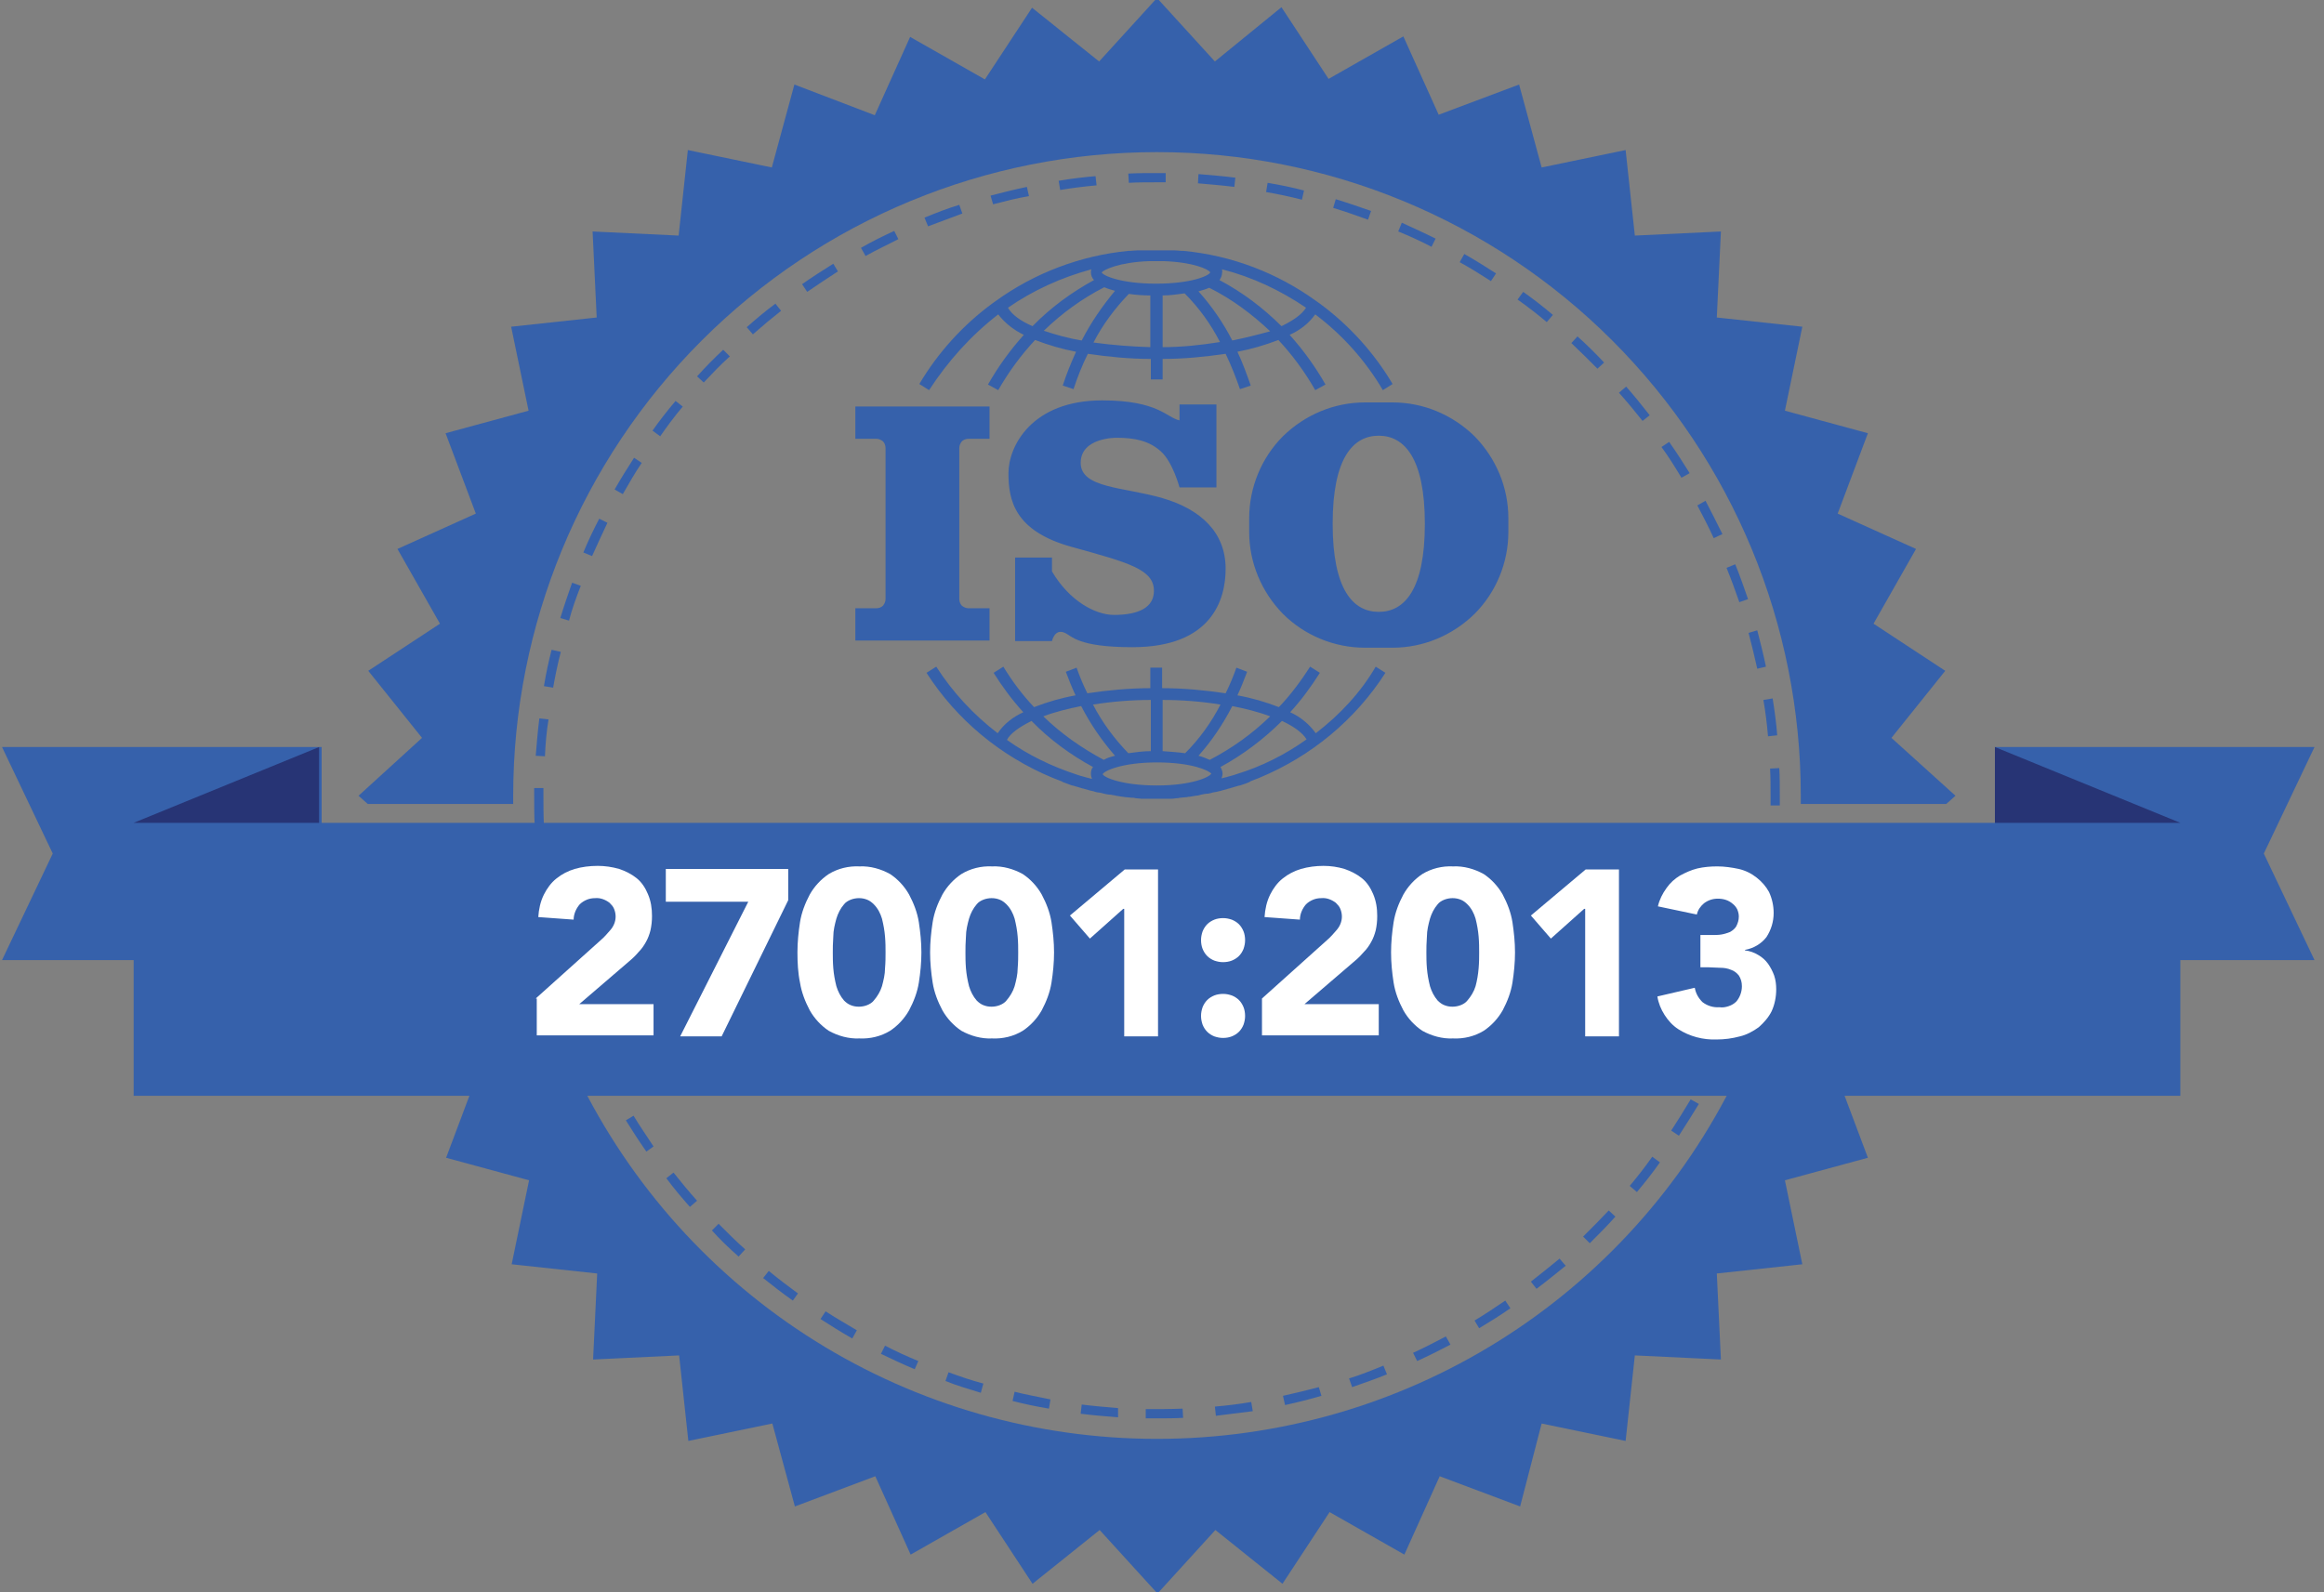 <?xml version="1.0" encoding="UTF-8"?> <svg xmlns="http://www.w3.org/2000/svg" width="89" height="61" viewBox="0 0 89 61" fill="none"><rect x="0" y="0" width="89" height="61" fill="#808080" stroke="none"/><g clip-path="url(#clip0_7144_28129)"><path d="M44.328 54.331C44.171 54.331 44.034 54.331 43.877 54.331V53.978C44.348 53.978 44.818 53.978 45.289 53.959L45.309 54.312C44.975 54.331 44.661 54.331 44.328 54.331ZM42.818 54.292C42.347 54.253 41.857 54.214 41.386 54.155L41.425 53.802C41.896 53.861 42.367 53.9 42.818 53.939V54.292ZM46.564 54.233L46.525 53.88C46.995 53.841 47.466 53.782 47.917 53.704L47.976 54.057C47.505 54.116 47.035 54.175 46.564 54.233ZM40.17 53.959C39.699 53.88 39.228 53.782 38.777 53.665L38.856 53.312C39.307 53.429 39.778 53.508 40.229 53.606L40.17 53.959ZM49.212 53.822L49.133 53.468C49.584 53.37 50.055 53.253 50.506 53.135L50.605 53.468C50.134 53.606 49.663 53.724 49.212 53.822ZM37.561 53.351C37.11 53.214 36.639 53.076 36.208 52.9L36.325 52.566C36.757 52.723 37.208 52.88 37.659 52.998L37.561 53.351ZM51.781 53.135L51.664 52.802C52.115 52.664 52.546 52.488 52.978 52.311L53.115 52.645C52.684 52.821 52.232 52.978 51.781 53.135ZM35.031 52.449C34.599 52.272 34.148 52.056 33.736 51.86L33.893 51.546C34.305 51.762 34.737 51.958 35.168 52.135L35.031 52.449ZM54.272 52.135L54.115 51.821C54.547 51.625 54.959 51.409 55.371 51.193L55.547 51.507C55.135 51.723 54.704 51.939 54.272 52.135ZM32.638 51.272C32.226 51.036 31.814 50.781 31.422 50.526L31.618 50.232C32.01 50.487 32.422 50.722 32.814 50.958L32.638 51.272ZM56.646 50.879L56.469 50.585C56.861 50.35 57.273 50.075 57.646 49.82L57.842 50.114C57.45 50.389 57.038 50.644 56.646 50.879ZM30.363 49.82C29.97 49.546 29.598 49.251 29.225 48.957L29.441 48.683C29.794 48.977 30.186 49.271 30.559 49.546L30.363 49.82ZM58.842 49.369L58.627 49.094C58.999 48.8 59.372 48.506 59.725 48.212L59.96 48.486C59.588 48.781 59.215 49.094 58.842 49.369ZM28.284 48.133C27.93 47.82 27.578 47.486 27.264 47.133L27.519 46.878C27.852 47.212 28.186 47.545 28.538 47.859L28.284 48.133ZM60.882 47.623L60.627 47.368C60.961 47.035 61.294 46.702 61.608 46.368L61.863 46.603C61.549 46.957 61.216 47.29 60.882 47.623ZM26.42 46.231C26.106 45.878 25.793 45.505 25.518 45.133L25.793 44.917C26.087 45.289 26.381 45.642 26.695 45.995L26.42 46.231ZM62.687 45.662L62.412 45.427C62.706 45.074 63.001 44.701 63.275 44.309L63.569 44.524C63.295 44.917 63.001 45.289 62.687 45.662ZM24.753 44.112C24.478 43.72 24.223 43.328 23.968 42.916L24.263 42.739C24.498 43.132 24.773 43.524 25.028 43.916L24.753 44.112ZM64.295 43.505L64.001 43.308C64.256 42.916 64.511 42.504 64.746 42.112L65.06 42.288C64.805 42.7 64.55 43.112 64.295 43.505ZM23.341 41.837C23.105 41.425 22.89 40.994 22.694 40.562L23.007 40.405C23.203 40.837 23.419 41.249 23.635 41.661L23.341 41.837ZM65.629 41.19L65.315 41.033C65.531 40.621 65.727 40.19 65.903 39.758L66.237 39.895C66.041 40.327 65.845 40.758 65.629 41.19ZM22.203 39.425C22.027 38.993 21.85 38.542 21.713 38.091L22.046 37.973C22.203 38.424 22.36 38.856 22.537 39.287L22.203 39.425ZM66.688 38.719L66.355 38.601C66.511 38.169 66.668 37.718 66.806 37.267L67.139 37.365C67.022 37.816 66.865 38.287 66.688 38.719ZM21.34 36.895C21.203 36.443 21.105 35.973 20.987 35.502L21.34 35.423C21.438 35.875 21.556 36.345 21.674 36.796L21.34 36.895ZM67.473 36.169L67.12 36.09C67.237 35.639 67.335 35.169 67.414 34.717L67.767 34.776C67.688 35.227 67.59 35.698 67.473 36.169ZM20.752 34.286C20.673 33.815 20.614 33.344 20.575 32.874L20.928 32.834C20.968 33.305 21.046 33.776 21.105 34.227L20.752 34.286ZM67.963 33.521L67.61 33.482C67.669 33.011 67.708 32.54 67.747 32.089L68.1 32.109C68.081 32.579 68.022 33.05 67.963 33.521ZM20.477 31.618C20.457 31.246 20.457 30.853 20.457 30.481C20.457 30.383 20.457 30.285 20.457 30.186H20.811C20.811 30.285 20.811 30.383 20.811 30.481C20.811 30.853 20.811 31.226 20.83 31.599L20.477 31.618ZM68.159 30.853H67.806C67.806 30.716 67.806 30.598 67.806 30.461C67.806 30.128 67.806 29.775 67.787 29.441L68.139 29.422C68.159 29.755 68.159 30.108 68.159 30.461C68.159 30.598 68.159 30.716 68.159 30.853ZM20.869 28.97L20.516 28.951C20.556 28.48 20.595 27.99 20.654 27.519L21.007 27.558C20.928 28.029 20.889 28.5 20.869 28.97ZM67.708 28.205C67.669 27.735 67.61 27.264 67.531 26.813L67.885 26.754C67.963 27.225 68.022 27.695 68.061 28.166L67.708 28.205ZM21.183 26.342L20.83 26.283C20.909 25.812 21.007 25.342 21.124 24.891L21.477 24.969C21.36 25.42 21.262 25.891 21.183 26.342ZM67.296 25.616C67.198 25.165 67.08 24.695 66.963 24.243L67.296 24.145C67.414 24.596 67.531 25.067 67.629 25.538L67.296 25.616ZM21.791 23.773L21.458 23.675C21.595 23.224 21.752 22.772 21.909 22.321L22.242 22.439C22.066 22.89 21.909 23.322 21.791 23.773ZM66.61 23.067C66.453 22.615 66.296 22.184 66.119 21.752L66.453 21.615C66.629 22.047 66.786 22.498 66.943 22.949L66.61 23.067ZM22.674 21.301L22.34 21.164C22.517 20.733 22.733 20.281 22.948 19.869L23.262 20.026C23.066 20.438 22.87 20.87 22.674 21.301ZM65.629 20.615C65.433 20.183 65.217 19.771 65.001 19.36L65.315 19.183C65.531 19.595 65.747 20.026 65.962 20.458L65.629 20.615ZM23.851 18.928L23.537 18.751C23.772 18.34 24.027 17.928 24.282 17.535L24.576 17.732C24.322 18.104 24.086 18.516 23.851 18.928ZM64.393 18.3C64.158 17.908 63.903 17.496 63.628 17.123L63.922 16.927C64.197 17.32 64.452 17.712 64.707 18.124L64.393 18.3ZM25.283 16.712L24.988 16.496C25.263 16.104 25.557 15.731 25.871 15.358L26.146 15.574C25.832 15.947 25.557 16.319 25.283 16.712ZM62.903 16.123C62.608 15.751 62.314 15.397 62 15.044L62.275 14.809C62.589 15.162 62.883 15.535 63.177 15.907L62.903 16.123ZM26.95 14.652L26.695 14.417C27.009 14.064 27.342 13.73 27.695 13.397L27.95 13.652C27.597 13.966 27.264 14.319 26.95 14.652ZM61.176 14.123C60.843 13.789 60.51 13.456 60.176 13.142L60.411 12.887C60.765 13.201 61.098 13.534 61.431 13.887L61.176 14.123ZM28.833 12.808L28.597 12.534C28.95 12.22 29.323 11.906 29.696 11.632L29.912 11.906C29.539 12.2 29.186 12.495 28.833 12.808ZM59.235 12.338C58.882 12.043 58.509 11.749 58.117 11.475L58.332 11.18C58.725 11.455 59.097 11.749 59.47 12.063L59.235 12.338ZM30.912 11.18L30.716 10.886C31.108 10.612 31.5 10.357 31.912 10.102L32.089 10.396C31.696 10.651 31.285 10.925 30.912 11.18ZM57.097 10.768C56.705 10.514 56.293 10.258 55.9 10.043L56.077 9.729C56.489 9.964 56.901 10.219 57.293 10.474L57.097 10.768ZM33.148 9.807L32.971 9.494C33.383 9.258 33.815 9.042 34.246 8.846L34.403 9.16C33.991 9.376 33.56 9.572 33.148 9.807ZM54.822 9.454C54.41 9.239 53.978 9.042 53.547 8.866L53.684 8.532C54.115 8.729 54.547 8.925 54.978 9.14L54.822 9.454ZM35.541 8.67L35.404 8.336C35.835 8.16 36.286 7.983 36.737 7.846L36.855 8.179C36.423 8.336 35.972 8.513 35.541 8.67ZM52.389 8.415C51.958 8.258 51.507 8.101 51.056 7.964L51.154 7.63C51.605 7.768 52.056 7.924 52.507 8.081L52.389 8.415ZM38.032 7.826L37.934 7.493C38.385 7.375 38.856 7.258 39.326 7.159L39.405 7.513C38.934 7.591 38.483 7.709 38.032 7.826ZM49.859 7.65C49.408 7.532 48.937 7.434 48.486 7.356L48.545 7.003C49.016 7.081 49.486 7.179 49.938 7.297L49.859 7.65ZM40.601 7.277L40.542 6.924C41.013 6.846 41.484 6.787 41.955 6.748L41.994 7.101C41.543 7.14 41.072 7.199 40.601 7.277ZM47.27 7.159C46.799 7.101 46.329 7.061 45.877 7.022L45.897 6.669C46.368 6.708 46.858 6.748 47.309 6.806L47.27 7.159ZM43.23 7.003L43.21 6.649C43.563 6.63 43.936 6.63 44.289 6.63C44.406 6.63 44.524 6.63 44.642 6.63V6.983C44.524 6.983 44.406 6.983 44.289 6.983C43.936 6.983 43.583 6.983 43.23 7.003Z" fill="#3661AB"></path><path d="M32.756 16.808H33.56C33.658 16.808 33.736 16.847 33.815 16.906C33.874 16.965 33.913 17.063 33.913 17.161V22.947C33.913 23.045 33.874 23.124 33.815 23.202C33.756 23.261 33.658 23.3 33.56 23.3H32.756V24.536H37.895V23.3H37.09C36.992 23.3 36.914 23.261 36.835 23.202C36.776 23.143 36.737 23.045 36.737 22.947V17.161C36.737 17.063 36.776 16.985 36.835 16.906C36.894 16.847 36.992 16.808 37.09 16.808H37.895V15.572H32.756V16.808ZM53.331 15.415H52.272C51.095 15.415 49.977 15.886 49.133 16.71C48.31 17.534 47.839 18.671 47.839 19.848V20.378C47.839 21.555 48.31 22.673 49.133 23.516C49.957 24.34 51.095 24.811 52.272 24.811H53.331C54.508 24.811 55.626 24.34 56.469 23.516C57.293 22.692 57.764 21.555 57.764 20.378V19.848C57.764 18.671 57.293 17.553 56.469 16.71C55.626 15.886 54.508 15.415 53.331 15.415ZM52.801 23.438C51.821 23.438 51.036 22.594 51.036 20.064C51.036 17.534 51.821 16.69 52.801 16.69C53.782 16.69 54.566 17.553 54.566 20.064C54.566 22.594 53.782 23.438 52.801 23.438ZM44.524 19.083C43.053 18.652 41.386 18.71 41.386 17.73C41.386 16.749 42.759 16.769 42.759 16.769C43.465 16.769 44.014 16.886 44.465 17.298C44.916 17.71 45.171 18.671 45.171 18.671H46.584V15.494H45.171V16.102C44.681 16.004 44.367 15.337 42.21 15.337C39.503 15.337 38.62 17.102 38.62 18.122C38.62 19.142 38.836 20.338 41.033 20.947C43.23 21.555 44.191 21.81 44.191 22.633C44.191 23.261 43.622 23.555 42.661 23.555C41.955 23.555 40.954 23.026 40.287 21.888V21.358H38.875V24.556H40.287C40.287 24.556 40.386 24.065 40.778 24.242C41.052 24.359 41.268 24.791 43.367 24.791C46.407 24.791 46.937 22.967 46.937 21.79C46.937 20.397 45.995 19.515 44.524 19.083Z" fill="#3661AB"></path><path d="M38.228 12.043C38.483 12.376 38.836 12.651 39.209 12.827C38.679 13.416 38.228 14.043 37.836 14.73L38.228 14.945C38.62 14.259 39.091 13.612 39.64 13.023C40.15 13.219 40.68 13.376 41.209 13.474C41.013 13.906 40.837 14.337 40.699 14.769L41.111 14.906C41.268 14.435 41.445 13.984 41.66 13.553C42.465 13.671 43.269 13.749 44.073 13.749V14.534H44.524V13.749C45.328 13.749 46.132 13.671 46.937 13.553C47.152 14.004 47.329 14.455 47.486 14.906L47.898 14.769C47.741 14.318 47.584 13.886 47.388 13.474C47.917 13.376 48.447 13.219 48.957 13.023C49.506 13.612 49.977 14.259 50.369 14.945L50.761 14.73C50.369 14.043 49.918 13.416 49.388 12.827C49.781 12.651 50.114 12.396 50.369 12.043C51.409 12.827 52.291 13.808 52.958 14.945L53.331 14.71C52.625 13.514 51.664 12.454 50.546 11.631L50.408 11.533C48.918 10.454 47.172 9.787 45.328 9.61C45.309 9.61 45.289 9.61 45.269 9.61C45.171 9.61 45.093 9.591 44.995 9.591C44.936 9.591 44.877 9.591 44.838 9.591C44.779 9.591 44.72 9.591 44.642 9.591C44.583 9.591 44.544 9.591 44.485 9.591C44.406 9.591 44.328 9.591 44.269 9.591C44.191 9.591 44.132 9.591 44.053 9.591C43.995 9.591 43.955 9.591 43.896 9.591C43.838 9.591 43.779 9.591 43.7 9.591C43.641 9.591 43.583 9.591 43.543 9.591C43.445 9.591 43.367 9.61 43.269 9.61C43.249 9.61 43.23 9.61 43.21 9.61C41.386 9.787 39.62 10.454 38.13 11.533L37.993 11.631C36.875 12.454 35.913 13.514 35.207 14.71L35.58 14.945C36.306 13.828 37.188 12.847 38.228 12.043ZM41.425 13.043C40.935 12.964 40.444 12.827 39.974 12.67C40.66 12.003 41.445 11.434 42.288 11.003C42.425 11.062 42.563 11.101 42.7 11.14C42.21 11.729 41.778 12.356 41.425 13.043ZM44.073 13.298C43.347 13.278 42.602 13.219 41.876 13.121C42.229 12.435 42.7 11.807 43.23 11.258C43.504 11.297 43.779 11.317 44.053 11.317V13.298H44.073ZM44.524 13.298V11.317C44.799 11.317 45.073 11.278 45.367 11.238C45.917 11.788 46.368 12.415 46.721 13.102C45.995 13.219 45.25 13.298 44.524 13.298ZM47.192 13.043C46.839 12.356 46.407 11.729 45.897 11.16C46.034 11.121 46.172 11.082 46.309 11.023C47.172 11.454 47.937 12.023 48.643 12.69C48.153 12.827 47.662 12.945 47.192 13.043ZM46.799 10.316C47.957 10.611 49.035 11.121 50.016 11.788C49.859 12.043 49.526 12.278 49.075 12.494C48.368 11.788 47.584 11.199 46.701 10.728C46.76 10.65 46.799 10.552 46.799 10.454C46.819 10.395 46.799 10.356 46.799 10.316ZM44.014 10.003C44.112 10.003 44.21 10.003 44.289 10.003C44.387 10.003 44.485 10.003 44.563 10.003C45.701 10.042 46.289 10.316 46.348 10.434C46.289 10.572 45.603 10.866 44.269 10.866C42.916 10.866 42.229 10.552 42.19 10.434C42.269 10.336 42.857 10.042 44.014 10.003ZM41.798 10.316C41.778 10.356 41.778 10.395 41.778 10.434C41.778 10.532 41.817 10.65 41.896 10.728C41.033 11.199 40.229 11.788 39.542 12.494C39.091 12.298 38.758 12.062 38.601 11.788C39.562 11.121 40.641 10.63 41.798 10.316ZM50.389 28.087C50.134 27.734 49.8 27.459 49.408 27.283C49.84 26.812 50.212 26.302 50.546 25.773L50.173 25.537C49.82 26.086 49.428 26.616 48.977 27.087C48.467 26.89 47.937 26.734 47.388 26.636C47.525 26.341 47.643 26.047 47.76 25.733L47.349 25.576C47.231 25.91 47.093 26.243 46.937 26.557C46.132 26.439 45.328 26.361 44.505 26.361V25.576H44.053V26.361C43.249 26.361 42.425 26.439 41.641 26.557C41.484 26.243 41.347 25.91 41.229 25.576L40.817 25.733C40.935 26.047 41.052 26.341 41.19 26.636C40.641 26.734 40.111 26.89 39.601 27.087C39.15 26.616 38.758 26.086 38.424 25.537L38.051 25.773C38.385 26.302 38.758 26.812 39.189 27.283C38.797 27.459 38.444 27.734 38.208 28.087C37.286 27.381 36.482 26.518 35.855 25.537L35.482 25.773C36.639 27.577 38.326 28.97 40.307 29.793C40.425 29.833 40.542 29.892 40.66 29.931C40.66 29.931 40.68 29.931 40.68 29.95C40.797 29.989 40.935 30.048 41.052 30.088C41.052 30.088 41.052 30.088 41.072 30.088C41.19 30.127 41.288 30.146 41.405 30.186C41.445 30.205 41.504 30.205 41.543 30.225C41.621 30.244 41.68 30.264 41.758 30.284C41.817 30.303 41.876 30.303 41.915 30.323C41.974 30.343 42.053 30.362 42.111 30.362C42.17 30.382 42.229 30.382 42.269 30.401C42.367 30.421 42.445 30.441 42.543 30.441C42.602 30.46 42.68 30.46 42.739 30.48C42.818 30.5 42.896 30.5 42.975 30.519C43.033 30.519 43.073 30.539 43.132 30.539C43.21 30.539 43.288 30.558 43.347 30.558C43.406 30.558 43.445 30.558 43.504 30.578C43.583 30.578 43.661 30.598 43.759 30.598C43.798 30.598 43.838 30.598 43.896 30.598C44.014 30.598 44.151 30.598 44.269 30.598C44.387 30.598 44.524 30.598 44.642 30.598C44.681 30.598 44.72 30.598 44.779 30.598C44.858 30.598 44.936 30.598 45.034 30.578C45.093 30.578 45.132 30.578 45.191 30.558C45.269 30.558 45.348 30.539 45.407 30.539C45.466 30.539 45.505 30.519 45.564 30.519C45.642 30.5 45.721 30.5 45.799 30.48C45.858 30.48 45.936 30.46 45.995 30.441C46.093 30.421 46.172 30.401 46.27 30.401C46.329 30.382 46.387 30.382 46.427 30.362C46.486 30.343 46.564 30.343 46.623 30.323C46.682 30.303 46.74 30.303 46.78 30.284C46.858 30.264 46.917 30.244 46.995 30.225C47.035 30.205 47.093 30.205 47.133 30.186C47.251 30.146 47.349 30.127 47.466 30.088C47.466 30.088 47.466 30.088 47.486 30.088C47.603 30.048 47.741 30.009 47.858 29.95C47.858 29.95 47.878 29.95 47.878 29.931C47.996 29.892 48.114 29.833 48.231 29.793C50.212 28.97 51.899 27.577 53.056 25.773L52.684 25.537C52.115 26.518 51.311 27.381 50.389 28.087ZM44.524 26.812C45.269 26.812 46.015 26.871 46.74 26.989C46.387 27.675 45.936 28.303 45.387 28.852C45.093 28.813 44.799 28.793 44.524 28.773V26.812ZM44.073 26.812V28.773C43.779 28.773 43.504 28.813 43.21 28.852C42.68 28.303 42.21 27.675 41.857 26.989C42.602 26.871 43.347 26.812 44.073 26.812ZM41.817 29.833C41.778 29.833 41.758 29.813 41.719 29.813C41.68 29.793 41.621 29.793 41.582 29.774C41.504 29.754 41.445 29.735 41.366 29.715C41.327 29.695 41.288 29.695 41.248 29.676C40.287 29.362 39.385 28.93 38.561 28.342C38.699 28.087 39.032 27.852 39.503 27.616C40.189 28.322 40.993 28.911 41.857 29.381C41.798 29.46 41.778 29.538 41.778 29.637C41.778 29.715 41.798 29.774 41.817 29.833ZM39.954 27.44C40.425 27.263 40.915 27.145 41.405 27.047C41.758 27.734 42.19 28.362 42.7 28.95C42.543 28.989 42.406 29.028 42.269 29.107C41.425 28.656 40.641 28.107 39.954 27.44ZM44.308 30.088C42.955 30.088 42.269 29.774 42.229 29.656C42.269 29.538 42.955 29.205 44.308 29.205C45.642 29.205 46.309 29.519 46.387 29.637C46.309 29.774 45.623 30.088 44.308 30.088ZM46.329 29.107C46.191 29.048 46.054 28.989 45.897 28.95C46.407 28.381 46.839 27.734 47.192 27.047C47.682 27.145 48.172 27.263 48.643 27.44C47.957 28.107 47.192 28.656 46.329 29.107ZM47.349 29.656C47.309 29.676 47.27 29.676 47.231 29.695C47.152 29.715 47.093 29.735 47.015 29.754C46.976 29.774 46.917 29.774 46.878 29.793C46.839 29.793 46.819 29.813 46.78 29.813C46.799 29.754 46.819 29.695 46.819 29.637C46.819 29.538 46.78 29.46 46.74 29.381C47.603 28.911 48.408 28.303 49.094 27.616C49.565 27.832 49.898 28.087 50.036 28.322C49.212 28.911 48.31 29.362 47.349 29.656Z" fill="#3661AB"></path><path d="M12.298 36.776H0.078L2.02 32.696L0.078 28.616H12.318V36.776H12.298Z" fill="#3661AB"></path><path d="M76.397 36.776H88.636L86.695 32.696L88.636 28.616H76.397V36.776Z" fill="#3661AB"></path><path d="M76.397 28.616L83.497 31.519L76.397 36.776V28.616Z" fill="#273475"></path><path d="M12.22 28.616L5.119 31.519L12.22 36.776V28.616Z" fill="#273475"></path><path d="M83.498 31.52H5.119V41.975H83.498V31.52Z" fill="#3661AB"></path><path d="M72.435 28.265L74.495 25.696L71.749 23.891L73.376 21.028L70.376 19.674L71.533 16.595L68.355 15.732L69.022 12.515L65.747 12.162L65.904 8.867L62.608 9.024L62.255 5.748L59.039 6.415L58.176 3.238L55.096 4.395L53.743 1.394L50.879 3.022L49.075 0.276L46.525 2.355L44.308 -0.077L42.092 2.355L39.523 0.296L37.718 3.042L34.854 1.414L33.501 4.414L30.422 3.238L29.558 6.415L26.342 5.748L25.989 9.024L22.694 8.867L22.851 12.162L19.575 12.515L20.242 15.732L17.064 16.595L18.222 19.674L15.221 21.028L16.849 23.891L14.103 25.696L16.162 28.265L13.73 30.482L14.083 30.796H19.653C19.653 30.697 19.653 30.58 19.653 30.482C19.653 23.95 22.242 17.674 26.871 13.045C31.5 8.416 37.757 5.827 44.308 5.827C50.84 5.827 57.116 8.416 61.745 13.045C66.374 17.674 68.963 23.931 68.963 30.482C68.963 30.58 68.963 30.697 68.963 30.796H74.534L74.887 30.482L72.435 28.265ZM70.376 41.27L70.415 41.25H66.492C64.472 45.408 61.314 48.919 57.391 51.371C53.468 53.822 48.937 55.117 44.308 55.117C39.679 55.117 35.149 53.822 31.226 51.371C27.303 48.919 24.145 45.408 22.125 41.25H18.202L18.241 41.27L17.084 44.349L20.261 45.212L19.595 48.429L22.87 48.782L22.713 52.077L26.008 51.92L26.361 55.196L29.578 54.529L30.441 57.706L33.521 56.549L34.874 59.55L37.738 57.922L39.542 60.668L42.112 58.608L44.328 61.041L46.544 58.608L49.114 60.668L50.918 57.922L53.782 59.55L55.135 56.549L58.215 57.706L59.039 54.529L62.255 55.196L62.608 51.92L65.904 52.077L65.747 48.782L69.022 48.429L68.355 45.212L71.533 44.349L70.376 41.27Z" fill="#3661AB"></path><path d="M20.516 38.248L23.007 36.012C23.145 35.894 23.262 35.757 23.38 35.62C23.498 35.482 23.576 35.306 23.576 35.11C23.576 35.012 23.557 34.914 23.517 34.816C23.478 34.718 23.419 34.659 23.341 34.58C23.184 34.462 22.988 34.384 22.792 34.404C22.674 34.404 22.576 34.423 22.478 34.462C22.38 34.502 22.282 34.561 22.203 34.639C22.066 34.796 21.968 35.012 21.968 35.227L20.614 35.129C20.634 34.835 20.693 34.541 20.83 34.266C20.948 34.031 21.105 33.815 21.301 33.658C21.517 33.482 21.752 33.364 22.007 33.286C22.282 33.207 22.576 33.168 22.89 33.168C23.164 33.168 23.439 33.207 23.713 33.286C23.949 33.364 24.184 33.482 24.38 33.639C24.576 33.796 24.714 34.011 24.812 34.247C24.93 34.521 24.969 34.796 24.969 35.09C24.969 35.286 24.949 35.463 24.91 35.639C24.871 35.796 24.812 35.953 24.733 36.09C24.655 36.228 24.576 36.346 24.459 36.463C24.361 36.581 24.243 36.699 24.125 36.797L22.184 38.464H25.028V39.66H20.556V38.248H20.516Z" fill="white"></path><path d="M28.656 34.541H25.498V33.285H30.186V34.482L27.636 39.699H26.048L28.656 34.541Z" fill="white"></path><path d="M30.539 36.483C30.539 36.091 30.578 35.699 30.637 35.326C30.696 34.953 30.834 34.6 31.01 34.267C31.186 33.953 31.442 33.678 31.736 33.482C32.089 33.267 32.501 33.168 32.913 33.188C33.325 33.168 33.736 33.286 34.089 33.482C34.384 33.678 34.639 33.953 34.815 34.267C34.992 34.6 35.129 34.953 35.188 35.326C35.247 35.718 35.286 36.091 35.286 36.483C35.286 36.876 35.247 37.268 35.188 37.64C35.129 38.013 34.992 38.366 34.815 38.7C34.639 39.013 34.384 39.288 34.089 39.484C33.736 39.7 33.325 39.798 32.913 39.778C32.501 39.798 32.089 39.68 31.736 39.484C31.442 39.288 31.186 39.013 31.01 38.7C30.834 38.366 30.696 38.013 30.637 37.64C30.559 37.268 30.539 36.876 30.539 36.483ZM31.893 36.483C31.893 36.66 31.893 36.856 31.912 37.091C31.932 37.327 31.971 37.542 32.03 37.778C32.089 37.974 32.187 38.17 32.324 38.327C32.403 38.405 32.481 38.464 32.579 38.503C32.677 38.543 32.775 38.562 32.893 38.562C32.991 38.562 33.109 38.543 33.207 38.503C33.305 38.464 33.403 38.405 33.462 38.327C33.599 38.17 33.717 37.974 33.776 37.778C33.834 37.562 33.893 37.327 33.893 37.091C33.913 36.856 33.913 36.66 33.913 36.483C33.913 36.307 33.913 36.111 33.893 35.875C33.874 35.64 33.834 35.424 33.776 35.189C33.717 34.992 33.619 34.796 33.462 34.639C33.383 34.561 33.305 34.502 33.207 34.463C33.109 34.424 33.011 34.404 32.893 34.404C32.795 34.404 32.677 34.424 32.579 34.463C32.481 34.502 32.383 34.561 32.324 34.639C32.187 34.796 32.089 34.992 32.03 35.189C31.971 35.404 31.912 35.64 31.912 35.875C31.893 36.13 31.893 36.326 31.893 36.483Z" fill="white"></path><path d="M35.619 36.483C35.619 36.091 35.659 35.699 35.717 35.326C35.776 34.953 35.913 34.6 36.09 34.267C36.267 33.953 36.522 33.678 36.816 33.482C37.169 33.267 37.581 33.168 37.993 33.188C38.404 33.168 38.816 33.286 39.169 33.482C39.464 33.678 39.719 33.953 39.895 34.267C40.072 34.6 40.209 34.953 40.268 35.326C40.327 35.718 40.366 36.091 40.366 36.483C40.366 36.876 40.327 37.268 40.268 37.64C40.209 38.013 40.072 38.366 39.895 38.7C39.719 39.013 39.464 39.288 39.169 39.484C38.816 39.7 38.404 39.798 37.993 39.778C37.581 39.798 37.169 39.68 36.816 39.484C36.522 39.288 36.267 39.013 36.09 38.7C35.913 38.366 35.776 38.013 35.717 37.64C35.659 37.268 35.619 36.876 35.619 36.483ZM36.973 36.483C36.973 36.66 36.973 36.856 36.992 37.091C37.012 37.327 37.051 37.542 37.11 37.778C37.169 37.974 37.267 38.17 37.404 38.327C37.483 38.405 37.561 38.464 37.659 38.503C37.757 38.543 37.855 38.562 37.973 38.562C38.071 38.562 38.189 38.543 38.287 38.503C38.385 38.464 38.483 38.405 38.542 38.327C38.679 38.17 38.797 37.974 38.856 37.778C38.914 37.562 38.973 37.327 38.973 37.091C38.993 36.856 38.993 36.66 38.993 36.483C38.993 36.307 38.993 36.111 38.973 35.875C38.954 35.64 38.914 35.424 38.856 35.189C38.797 34.992 38.699 34.796 38.542 34.639C38.463 34.561 38.385 34.502 38.287 34.463C38.189 34.424 38.091 34.404 37.973 34.404C37.875 34.404 37.757 34.424 37.659 34.463C37.561 34.502 37.463 34.561 37.404 34.639C37.267 34.796 37.169 34.992 37.11 35.189C37.051 35.404 36.992 35.64 36.992 35.875C36.973 36.13 36.973 36.326 36.973 36.483Z" fill="white"></path><path d="M43.014 34.815L41.739 35.953L40.974 35.07L43.073 33.305H44.348V39.699H43.053V34.815H43.014Z" fill="white"></path><path d="M45.995 36.012C45.995 35.895 46.015 35.797 46.054 35.679C46.093 35.581 46.152 35.483 46.231 35.404C46.309 35.326 46.407 35.267 46.505 35.228C46.603 35.189 46.721 35.169 46.839 35.169C46.956 35.169 47.054 35.189 47.172 35.228C47.27 35.267 47.368 35.326 47.447 35.404C47.525 35.483 47.584 35.581 47.623 35.679C47.662 35.777 47.682 35.895 47.682 36.012C47.682 36.13 47.662 36.228 47.623 36.346C47.584 36.444 47.525 36.542 47.447 36.62C47.368 36.699 47.27 36.758 47.172 36.797C47.074 36.836 46.956 36.856 46.839 36.856C46.721 36.856 46.623 36.836 46.505 36.797C46.407 36.758 46.309 36.699 46.231 36.62C46.152 36.542 46.093 36.444 46.054 36.346C46.015 36.248 45.995 36.13 45.995 36.012ZM45.995 38.915C45.995 38.798 46.015 38.7 46.054 38.582C46.093 38.484 46.152 38.386 46.231 38.307C46.309 38.229 46.407 38.17 46.505 38.131C46.603 38.092 46.721 38.072 46.839 38.072C46.956 38.072 47.054 38.092 47.172 38.131C47.27 38.17 47.368 38.229 47.447 38.307C47.525 38.386 47.584 38.484 47.623 38.582C47.662 38.68 47.682 38.798 47.682 38.915C47.682 39.033 47.662 39.131 47.623 39.249C47.584 39.347 47.525 39.445 47.447 39.523C47.368 39.602 47.27 39.661 47.172 39.7C47.074 39.739 46.956 39.759 46.839 39.759C46.721 39.759 46.623 39.739 46.505 39.7C46.407 39.661 46.309 39.602 46.231 39.523C46.152 39.445 46.093 39.347 46.054 39.249C46.015 39.131 45.995 39.033 45.995 38.915Z" fill="white"></path><path d="M48.329 38.248L50.82 36.012C50.958 35.894 51.075 35.757 51.193 35.62C51.311 35.482 51.389 35.306 51.389 35.11C51.389 35.012 51.37 34.914 51.33 34.816C51.291 34.718 51.232 34.659 51.154 34.58C50.997 34.462 50.801 34.384 50.605 34.404C50.487 34.404 50.389 34.423 50.291 34.462C50.193 34.502 50.094 34.561 50.016 34.639C49.879 34.796 49.781 35.012 49.781 35.227L48.427 35.129C48.447 34.835 48.506 34.541 48.643 34.266C48.761 34.031 48.918 33.815 49.114 33.658C49.33 33.482 49.565 33.364 49.82 33.286C50.094 33.207 50.389 33.168 50.683 33.168C50.958 33.168 51.232 33.207 51.487 33.286C51.722 33.364 51.958 33.482 52.154 33.639C52.35 33.796 52.487 34.011 52.586 34.247C52.703 34.521 52.742 34.796 52.742 35.09C52.742 35.286 52.723 35.463 52.684 35.639C52.644 35.796 52.586 35.953 52.507 36.09C52.429 36.228 52.35 36.346 52.233 36.463C52.134 36.581 52.017 36.699 51.899 36.797L49.957 38.464H52.801V39.66H48.329V38.248Z" fill="white"></path><path d="M53.272 36.483C53.272 36.091 53.311 35.699 53.37 35.326C53.429 34.953 53.566 34.6 53.743 34.267C53.919 33.953 54.174 33.678 54.468 33.482C54.822 33.267 55.233 33.168 55.645 33.188C56.057 33.168 56.469 33.286 56.822 33.482C57.116 33.678 57.371 33.953 57.548 34.267C57.724 34.6 57.862 34.953 57.921 35.326C57.979 35.718 58.019 36.091 58.019 36.483C58.019 36.876 57.979 37.268 57.921 37.64C57.862 38.013 57.724 38.366 57.548 38.7C57.371 39.013 57.116 39.288 56.822 39.484C56.469 39.7 56.057 39.798 55.645 39.778C55.233 39.798 54.822 39.68 54.468 39.484C54.174 39.288 53.919 39.013 53.743 38.7C53.566 38.366 53.429 38.013 53.37 37.64C53.311 37.268 53.272 36.876 53.272 36.483ZM54.625 36.483C54.625 36.66 54.625 36.856 54.645 37.091C54.665 37.327 54.704 37.542 54.763 37.778C54.822 37.974 54.92 38.17 55.057 38.327C55.135 38.405 55.214 38.464 55.312 38.503C55.41 38.543 55.508 38.562 55.626 38.562C55.724 38.562 55.842 38.543 55.94 38.503C56.038 38.464 56.136 38.405 56.194 38.327C56.332 38.17 56.45 37.974 56.508 37.778C56.567 37.562 56.606 37.327 56.626 37.091C56.646 36.856 56.646 36.66 56.646 36.483C56.646 36.307 56.646 36.111 56.626 35.875C56.606 35.64 56.567 35.424 56.508 35.189C56.45 34.992 56.352 34.796 56.194 34.639C56.116 34.561 56.038 34.502 55.94 34.463C55.842 34.424 55.743 34.404 55.626 34.404C55.528 34.404 55.41 34.424 55.312 34.463C55.214 34.502 55.116 34.561 55.057 34.639C54.92 34.796 54.822 34.992 54.763 35.189C54.704 35.404 54.645 35.64 54.645 35.875C54.625 36.13 54.625 36.326 54.625 36.483Z" fill="white"></path><path d="M60.666 34.815L59.392 35.953L58.627 35.07L60.725 33.305H62V39.699H60.706V34.815H60.666Z" fill="white"></path><path d="M65.099 35.817H65.55C65.668 35.817 65.805 35.817 65.923 35.797C66.041 35.778 66.159 35.738 66.257 35.699C66.355 35.64 66.433 35.581 66.492 35.483C66.551 35.366 66.59 35.248 66.59 35.111C66.59 35.013 66.57 34.934 66.531 34.836C66.492 34.758 66.433 34.679 66.355 34.62C66.198 34.483 66.002 34.424 65.786 34.424C65.59 34.424 65.413 34.483 65.256 34.601C65.119 34.718 65.021 34.856 64.982 35.032L63.491 34.718C63.55 34.463 63.667 34.228 63.825 34.012C63.962 33.816 64.138 33.659 64.334 33.541C64.55 33.424 64.766 33.326 65.001 33.267C65.256 33.208 65.511 33.188 65.766 33.188C66.041 33.188 66.316 33.228 66.59 33.286C66.845 33.345 67.08 33.463 67.276 33.62C67.473 33.777 67.63 33.953 67.747 34.169C67.865 34.424 67.924 34.699 67.924 34.973C67.924 35.307 67.826 35.621 67.649 35.895C67.453 36.15 67.159 36.327 66.825 36.386V36.405C67.002 36.425 67.178 36.484 67.335 36.582C67.473 36.66 67.61 36.778 67.708 36.915C67.806 37.053 67.885 37.209 67.943 37.366C68.002 37.543 68.022 37.719 68.022 37.896C68.022 38.19 67.963 38.484 67.845 38.739C67.728 38.975 67.551 39.171 67.355 39.347C67.139 39.504 66.884 39.642 66.629 39.7C66.335 39.779 66.041 39.818 65.747 39.818C65.217 39.838 64.707 39.7 64.276 39.426C64.06 39.288 63.883 39.092 63.746 38.877C63.609 38.661 63.511 38.425 63.471 38.17L64.903 37.837C64.942 38.053 65.04 38.229 65.197 38.386C65.374 38.523 65.609 38.602 65.845 38.582C65.962 38.602 66.08 38.582 66.198 38.543C66.316 38.504 66.413 38.445 66.492 38.367C66.629 38.21 66.708 37.994 66.708 37.778C66.708 37.621 66.668 37.484 66.59 37.366C66.512 37.268 66.413 37.19 66.296 37.151C66.159 37.092 66.021 37.072 65.884 37.072C65.727 37.072 65.59 37.053 65.433 37.053H65.119V35.817H65.099Z" fill="white"></path></g><defs><clipPath id="clip0_7144_28129"><rect width="88.656" height="61" fill="white"></rect></clipPath></defs></svg> 